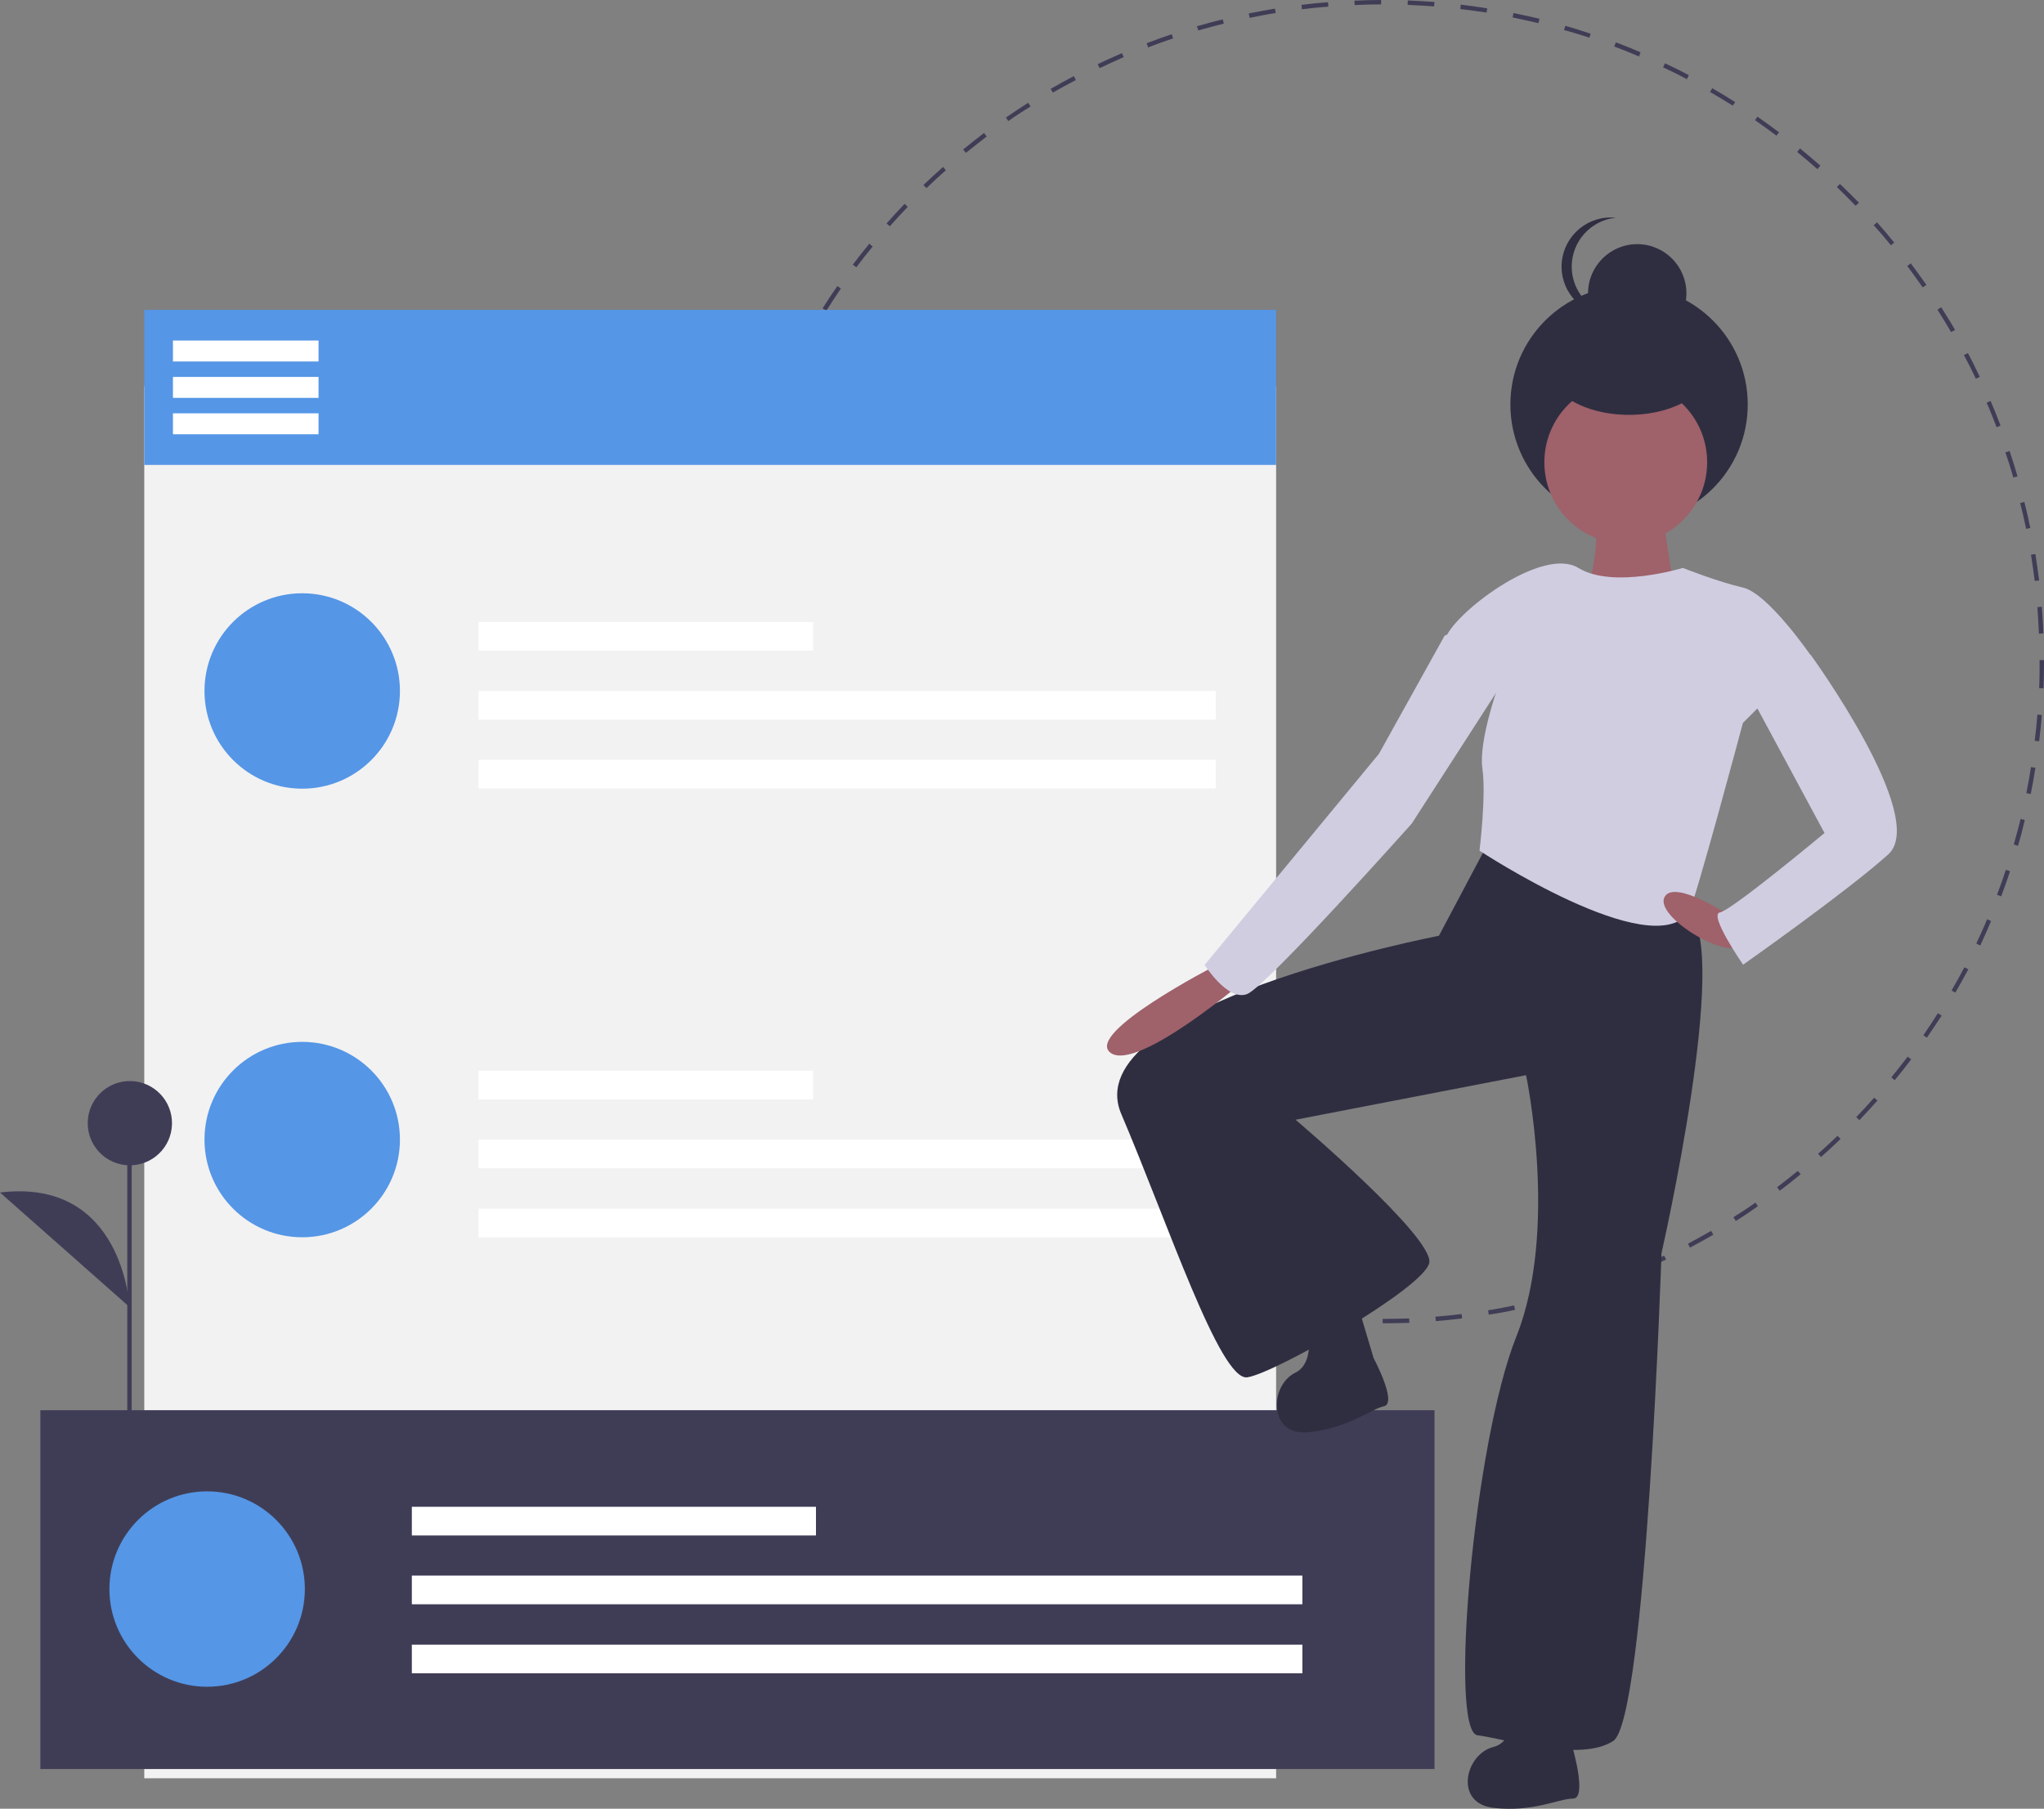 <?xml version="1.0" encoding="utf-8"?>
<!-- Generator: Adobe Illustrator 23.0.1, SVG Export Plug-In . SVG Version: 6.00 Build 0)  -->
<svg version="1.1" id="a3538d95-de03-4652-af87-43a4974fb51a"
	 xmlns="http://www.w3.org/2000/svg" xmlns:xlink="http://www.w3.org/1999/xlink" x="0px" y="0px" viewBox="0 0 926.6 820.1"
	 style="enable-background:new 0 0 926.6 820.1;" xml:space="preserve">
<rect x="0" y="0" width="926.6" height="820.1" fill="#808080" stroke="none"/>
<style type="text/css">
	.st0{fill:#3F3D56;}
	.st1{fill:#F2F2F2;}
	.st2{fill:#5596E6;}
	.st3{fill:#FFFFFF;}
	.st4{fill:#2F2E41;}
	.st5{fill:#9F616A;}
	.st6{fill:#D0CDE1;}
</style>
<title>updates</title>
<path class="st0" d="M626.8,600l0-2c4,0,8-0.1,12-0.2l0.1,2C634.8,599.9,630.8,600,626.8,600z M614.7,599.8c-4-0.2-8.1-0.4-12.1-0.7
	l0.2-2c4,0.3,8,0.6,12,0.7L614.7,599.8z M650.9,599l-0.2-2c4-0.3,8-0.7,11.9-1.2l0.2,2C658.9,598.3,654.9,598.7,650.9,599z
	 M590.6,597.9c-4-0.5-8-1-12-1.7l0.3-2c3.9,0.6,7.9,1.2,11.9,1.7L590.6,597.9z M674.9,596.1l-0.3-2c3.9-0.6,7.9-1.4,11.8-2.2l0.4,2
	C682.8,594.8,678.8,595.5,674.9,596.1z M566.8,594c-3.9-0.8-7.9-1.7-11.8-2.6l0.5-1.9c3.9,0.9,7.8,1.8,11.7,2.6L566.8,594z
	 M698.5,591.3l-0.5-1.9c3.9-1,7.8-2,11.6-3.1l0.6,1.9C706.4,589.3,702.4,590.4,698.5,591.3z M543.3,588.3c-3.9-1.1-7.7-2.3-11.5-3.6
	l0.6-1.9c3.8,1.3,7.6,2.5,11.5,3.6L543.3,588.3z M721.7,584.6l-0.6-1.9c3.8-1.3,7.6-2.6,11.3-4l0.7,1.9
	C729.4,582,725.5,583.3,721.7,584.6z M520.4,580.6c-3.8-1.4-7.5-2.9-11.2-4.5l0.8-1.8c3.7,1.6,7.4,3.1,11.2,4.5L520.4,580.6z
	 M744.3,576l-0.8-1.8c3.7-1.6,7.3-3.2,10.9-4.9l0.9,1.8C751.7,572.8,748,574.5,744.3,576z M498.1,571.2c-3.6-1.7-7.3-3.5-10.8-5.4
	l0.9-1.8c3.5,1.9,7.1,3.7,10.8,5.4L498.1,571.2z M766.1,565.7l-0.9-1.8c3.5-1.9,7.1-3.8,10.5-5.8l1,1.7
	C773.2,561.9,769.6,563.8,766.1,565.7z M476.7,559.9c-3.5-2-7-4.1-10.3-6.3l1.1-1.7c3.4,2.1,6.8,4.2,10.3,6.2L476.7,559.9z
	 M786.9,553.6l-1.1-1.7c3.4-2.1,6.7-4.3,10-6.6l1.1,1.6C793.7,549.2,790.3,551.5,786.9,553.6z M456.2,547c-3.3-2.3-6.6-4.7-9.8-7.1
	l1.2-1.6c3.2,2.4,6.5,4.8,9.7,7L456.2,547z M806.8,539.9l-1.2-1.6c3.2-2.4,6.3-4.9,9.4-7.4l1.3,1.5C813.2,535,810,537.5,806.8,539.9
	z M436.9,532.4c-3.1-2.5-6.2-5.2-9.2-7.8l1.3-1.5c3,2.6,6.1,5.3,9.1,7.8L436.9,532.4z M825.5,524.6l-1.3-1.5c3-2.6,5.9-5.4,8.8-8.1
	l1.4,1.4C831.5,519.2,828.5,522,825.5,524.6z M418.8,516.4c-2.9-2.8-5.8-5.6-8.5-8.5l1.4-1.4c2.8,2.9,5.6,5.7,8.5,8.5L418.8,516.4z
	 M842.9,507.9l-1.4-1.4c2.8-2.9,5.5-5.8,8.1-8.8l1.5,1.3C848.4,502,845.7,505,842.9,507.9z M402.1,499c-2.7-3-5.3-6.1-7.8-9.2
	l1.5-1.3c2.5,3.1,5.1,6.1,7.8,9.1L402.1,499z M858.9,489.8l-1.5-1.3c2.5-3.1,5-6.3,7.4-9.4l1.6,1.2
	C864,483.5,861.5,486.7,858.9,489.8z M386.8,480.3c-2.4-3.2-4.8-6.5-7.1-9.8l1.6-1.1c2.3,3.3,4.6,6.5,7,9.7L386.8,480.3z
	 M873.5,470.5l-1.6-1.1c2.3-3.3,4.5-6.7,6.6-10l1.7,1.1C878,463.8,875.8,467.2,873.5,470.5z M373.1,460.5c-2.1-3.4-4.2-6.8-6.3-10.3
	l1.7-1c2,3.4,4.1,6.9,6.2,10.2L373.1,460.5z M886.4,450.1l-1.7-1c2-3.5,4-7,5.8-10.5l1.8,0.9C890.4,443,888.4,446.6,886.4,450.1z
	 M361,439.6c-1.9-3.5-3.7-7.2-5.4-10.8l1.8-0.9c1.7,3.6,3.5,7.2,5.4,10.7L361,439.6z M897.7,428.7l-1.8-0.9c1.7-3.6,3.4-7.3,4.9-11
	l1.8,0.8C901.1,421.3,899.4,425,897.7,428.7z M350.6,417.9c-1.6-3.7-3.1-7.4-4.5-11.2l1.9-0.7c1.4,3.7,2.9,7.4,4.5,11.1L350.6,417.9
	z M907.2,406.4l-1.9-0.7c1.4-3.7,2.8-7.6,4-11.3l1.9,0.6C910,398.8,908.6,402.6,907.2,406.4z M342.1,395.3
	c-1.3-3.8-2.5-7.7-3.6-11.5l1.9-0.6c1.1,3.8,2.3,7.7,3.6,11.5L342.1,395.3z M914.8,383.5l-1.9-0.6c1.1-3.8,2.1-7.7,3.1-11.6l1.9,0.5
	C917,375.7,916,379.6,914.8,383.5z M335.3,372.1c-1-3.9-1.9-7.9-2.7-11.8l2-0.4c0.8,3.9,1.7,7.8,2.6,11.7L335.3,372.1z M920.6,360
	l-2-0.4c0.8-3.9,1.5-7.9,2.1-11.8l2,0.3C922.1,352.1,921.4,356.1,920.6,360z M330.5,348.4c-0.6-3.9-1.2-8-1.7-12l2-0.2
	c0.5,4,1,8,1.7,11.9L330.5,348.4z M924.4,336.1l-2-0.2c0.5-4,0.9-8,1.2-11.9l2,0.2C925.3,328.1,924.9,332.2,924.4,336.1L924.4,336.1
	z M327.6,324.5c-0.3-4-0.6-8.1-0.7-12.1l2-0.1c0.2,4,0.4,8,0.7,12L327.6,324.5z M926.4,312.1l-2-0.1c0.2-4,0.2-8,0.2-12l0-0.7h2
	l0,0.7C926.6,304,926.5,308.1,926.4,312.1z M328.6,300.3h-2l0-0.3c0-3.9,0.1-7.9,0.2-11.7l2,0.1c-0.1,3.9-0.2,7.8-0.2,11.7
	L328.6,300.3z M924.3,287.3c-0.2-4-0.4-8-0.7-12l2-0.2c0.3,4,0.6,8.1,0.7,12.1L924.3,287.3z M329.5,276.4l-2-0.2c0.3-4,0.7-8,1.2-12
	l2,0.2C330.2,268.4,329.8,272.4,329.5,276.4z M922.4,263.4c-0.5-3.9-1.1-7.9-1.7-11.9l2-0.3c0.6,4,1.2,8,1.7,12L922.4,263.4z
	 M332.4,252.5l-2-0.3c0.6-4,1.4-8,2.2-11.9l2,0.4C333.7,244.6,333,248.6,332.4,252.5z M918.5,239.8c-0.8-3.9-1.7-7.8-2.7-11.7
	l1.9-0.5c1,3.9,1.9,7.8,2.7,11.8L918.5,239.8z M337.1,229l-1.9-0.5c1-3.9,2-7.8,3.1-11.7l1.9,0.6C339.1,221.2,338.1,225.1,337.1,229
	z M912.7,216.5c-1.1-3.8-2.3-7.7-3.6-11.4l1.9-0.6c1.3,3.8,2.5,7.7,3.6,11.5L912.7,216.5z M343.7,206l-1.9-0.6
	c1.3-3.8,2.6-7.6,4.1-11.4l1.9,0.7C346.4,198.4,345,202.2,343.7,206z M905.1,193.7c-1.4-3.7-2.9-7.5-4.5-11.1l1.8-0.8
	c1.6,3.7,3.1,7.4,4.5,11.2L905.1,193.7z M352.3,183.5l-1.8-0.8c1.6-3.7,3.2-7.4,5-11l1.8,0.9C355.5,176.1,353.8,179.8,352.3,183.5z
	 M895.7,171.7c-1.7-3.6-3.5-7.2-5.4-10.7l1.8-0.9c1.9,3.5,3.7,7.2,5.4,10.8L895.7,171.7z M362.5,161.7l-1.8-0.9
	c1.9-3.6,3.8-7.1,5.8-10.6l1.7,1C366.4,154.7,364.4,158.2,362.5,161.7z M884.5,150.6c-2-3.4-4.1-6.9-6.2-10.2l1.7-1.1
	c2.1,3.4,4.3,6.8,6.3,10.3L884.5,150.6z M374.6,140.9l-1.7-1.1c2.1-3.4,4.4-6.8,6.7-10.1l1.6,1.1
	C378.9,134.2,376.7,137.6,374.6,140.9L374.6,140.9z M871.6,130.3c-2.3-3.3-4.6-6.5-7-9.7l1.6-1.2c2.4,3.2,4.8,6.5,7.1,9.8
	L871.6,130.3z M388.2,121.2l-1.6-1.2c2.4-3.2,4.9-6.4,7.5-9.5l1.5,1.3C393.1,114.8,390.6,118,388.2,121.2L388.2,121.2z M857.2,111.2
	c-2.5-3.1-5.1-6.1-7.8-9.1l1.5-1.3c2.7,3,5.3,6.1,7.8,9.2L857.2,111.2z M403.4,102.6l-1.5-1.3c2.7-3,5.4-6,8.2-8.9l1.4,1.4
	C408.8,96.6,406,99.6,403.4,102.6L403.4,102.6z M841.2,93.3c-2.8-2.9-5.6-5.7-8.5-8.5l1.4-1.4c2.9,2.8,5.8,5.6,8.6,8.5L841.2,93.3z
	 M420,85.3l-1.4-1.4c2.9-2.8,5.9-5.5,8.9-8.2l1.3,1.5C425.8,79.8,422.9,82.5,420,85.3L420,85.3z M823.9,76.7c-3-2.6-6.1-5.3-9.2-7.8
	l1.3-1.6c3.1,2.5,6.2,5.2,9.2,7.8L823.9,76.7z M437.9,69.3l-1.3-1.5c3.1-2.5,6.3-5.1,9.5-7.5l1.2,1.6
	C444.2,64.3,441,66.8,437.9,69.3L437.9,69.3z M805.3,61.5c-3.2-2.4-6.5-4.8-9.7-7l1.1-1.6c3.3,2.3,6.6,4.7,9.8,7.1L805.3,61.5z
	 M457.1,54.9l-1.1-1.6c3.3-2.3,6.7-4.5,10.1-6.7l1.1,1.7C463.7,50.4,460.3,52.6,457.1,54.9z M785.5,47.9c-3.4-2.1-6.8-4.2-10.3-6.2
	l1-1.7c3.5,2,7,4.1,10.4,6.3L785.5,47.9z M477.3,42l-1-1.7c3.5-2,7-4,10.5-5.8l0.9,1.8C484.3,38.1,480.7,40,477.3,42z M764.7,35.9
	c-3.5-1.9-7.2-3.7-10.8-5.4l0.9-1.8c3.6,1.7,7.3,3.5,10.8,5.4L764.7,35.9z M498.5,30.9l-0.9-1.8c3.6-1.7,7.3-3.4,11-5l0.8,1.8
	C505.7,27.5,502.1,29.2,498.5,30.9L498.5,30.9z M743,25.6c-3.7-1.6-7.4-3.1-11.2-4.5l0.7-1.9c3.8,1.4,7.5,2.9,11.2,4.5L743,25.6z
	 M520.5,21.5l-0.7-1.9c3.7-1.4,7.6-2.8,11.4-4.1l0.6,1.9C528,18.7,524.2,20,520.5,21.5z M720.5,17.1c-3.8-1.3-7.6-2.4-11.5-3.5
	l0.6-1.9c3.9,1.1,7.7,2.3,11.5,3.6L720.5,17.1z M543.2,13.8l-0.6-1.9c3.8-1.1,7.8-2.2,11.7-3.1l0.5,1.9
	C550.9,11.7,547,12.7,543.2,13.8z M697.4,10.5c-3.9-0.9-7.8-1.8-11.7-2.6l0.4-2c3.9,0.8,7.9,1.7,11.8,2.6L697.4,10.5z M566.5,8.1
	l-0.4-2C570,5.3,574,4.6,578,3.9l0.3,2C574.4,6.5,570.4,7.3,566.5,8.1z M673.9,5.7C670,5.1,666,4.6,662,4.1l0.2-2c4,0.5,8,1,12,1.7
	L673.9,5.7z M590.2,4.2l-0.2-2c4-0.5,8-0.9,12-1.2l0.2,2C598.2,3.3,594.1,3.7,590.2,4.2z M650.1,2.9c-4-0.3-8-0.5-12-0.7l0.1-2
	c4,0.2,8.1,0.4,12.1,0.7L650.1,2.9z M614.1,2.3l-0.1-2c4-0.2,8.1-0.3,12.1-0.3l0,2C622.1,2,618.1,2.1,614.1,2.3z"/>
<rect x="65.4" y="175.2" class="st1" width="513.1" height="631.1"/>
<rect x="65.4" y="140.5" class="st2" width="513.1" height="70.3"/>
<rect x="18.3" y="639.4" class="st0" width="632" height="162.7"/>
<circle class="st2" cx="93.9" cy="720.5" r="44.3"/>
<rect x="186.7" y="683.2" class="st3" width="183.2" height="13"/>
<rect x="186.7" y="714.4" class="st3" width="403.7" height="13"/>
<rect x="186.7" y="745.7" class="st3" width="403.7" height="13"/>
<circle class="st2" cx="137" cy="313.3" r="44.3"/>
<rect x="216.9" y="282" class="st3" width="151.7" height="13"/>
<rect x="216.9" y="313.3" class="st3" width="334.2" height="13"/>
<rect x="216.9" y="344.5" class="st3" width="334.2" height="13"/>
<circle class="st2" cx="137" cy="516.7" r="44.3"/>
<rect x="216.9" y="485.5" class="st3" width="151.7" height="13"/>
<rect x="216.9" y="516.7" class="st3" width="334.2" height="13"/>
<rect x="216.9" y="548" class="st3" width="334.2" height="13"/>
<rect x="78.4" y="154.4" class="st3" width="66" height="9.5"/>
<rect x="78.4" y="170.9" class="st3" width="66" height="9.5"/>
<rect x="78.4" y="187.4" class="st3" width="66" height="9.5"/>
<rect x="57.7" y="509.3" class="st0" width="2" height="135.2"/>
<ellipse transform="matrix(2.172371e-02 -1 1 2.172371e-02 -451.707 556.904)" class="st0" cx="58.7" cy="509.3" rx="19.1" ry="19.1"/>
<path class="st0" d="M58.7,592.6c0,0-2.7-58.7-58.7-51.9"/>
<path class="st4" d="M675.1,381.3l-22.8,43c0,0-165,31.6-144,80.8s44.8,121.1,57.1,119.4s79.9-40.4,82.5-51.8s-60.6-65-60.6-65
	l104.5-20.2c0,0,14.9,70.2-4.4,118.5s-30.7,179.1-17.6,180.8s46.5,12.3,61.5,2.6s21.9-221.2,21.9-221.2s31.6-138.7,12.3-154.5
	S675.1,381.3,675.1,381.3z"/>
<path class="st4" d="M711,765.5c0,0-20.2-10.6-24.4-2.1c0,0,3.2,25.5-9.6,28.7s-18,25.5,0,27.6s29.7-4.2,36.1-4.2s0-22.3,0-22.3
	L711,765.5z"/>
<path class="st4" d="M614.8,589.3c0,0-22-6.1-24.3,3.1c0,0,8.5,24.2-3.3,30s-12.3,28.7,5.8,27s28.2-10.4,34.4-11.8
	s-4.7-21.8-4.7-21.8L614.8,589.3z"/>
<path class="st5" d="M723.8,229.8c0,0,0.9,32.5-5.3,35.1s34.2,18.4,34.2,18.4l7-12.3c0,0-7.9-43.9-6.1-47.4S723.8,229.8,723.8,229.8
	z"/>
<circle class="st4" cx="738.5" cy="183.4" r="53.8"/>
<circle class="st4" cx="742.2" cy="133" r="22.3"/>
<path class="st4" d="M712.5,120.9c0-11.4,8.6-21,20-22.2c-0.8-0.1-1.5-0.1-2.3-0.1c-12.3,0-22.3,10-22.3,22.3
	c0,12.3,10,22.3,22.3,22.3c0.8,0,1.5,0,2.3-0.1C721.1,141.9,712.5,132.3,712.5,120.9z"/>
<circle class="st5" cx="737" cy="209.6" r="36.9"/>
<path class="st6" d="M762.9,257.5c0,0-31.6,9.7-47.4,0s-53.6,18.4-59.7,30.7s22.8,24.6,22.8,24.6s-8.3,23.7-6.6,35.6
	c1.8,12.3-1.3,37.3-1.3,37.3s77.6,51.1,94.8,28.1c2.6-3.5,24.6-86,24.6-86l30.7-30.7c0,0-19.3-28.1-30.7-30.7
	S762.9,257.5,762.9,257.5z"/>
<path class="st5" d="M550.9,437.9c0,0-59.7,30.7-47.4,39.5s62.3-34.2,62.3-34.2L550.9,437.9z"/>
<path class="st5" d="M785.3,415.9c0,0-26.6-17.9-30.8-9s29.1,29.2,36.1,21.3S785.3,415.9,785.3,415.9z"/>
<path class="st6" d="M805.1,287.3l15.8,9.7c0,0,53.6,73.7,35.1,90.4s-65.8,50-65.8,50s-15.8-22.8-10.5-23.7s47.4-36,47.4-36
	l-36.9-68.5L805.1,287.3z"/>
<path class="st6" d="M666.3,283.8l-11.4,4.4l-29.8,53.6l-79,95.7c0,0,10.5,16.7,19.3,13.2s74.6-77.3,74.6-77.3l43-66.7L666.3,283.8z
	"/>
<ellipse class="st4" cx="738.5" cy="165.8" rx="37.1" ry="22.3"/>
</svg>
